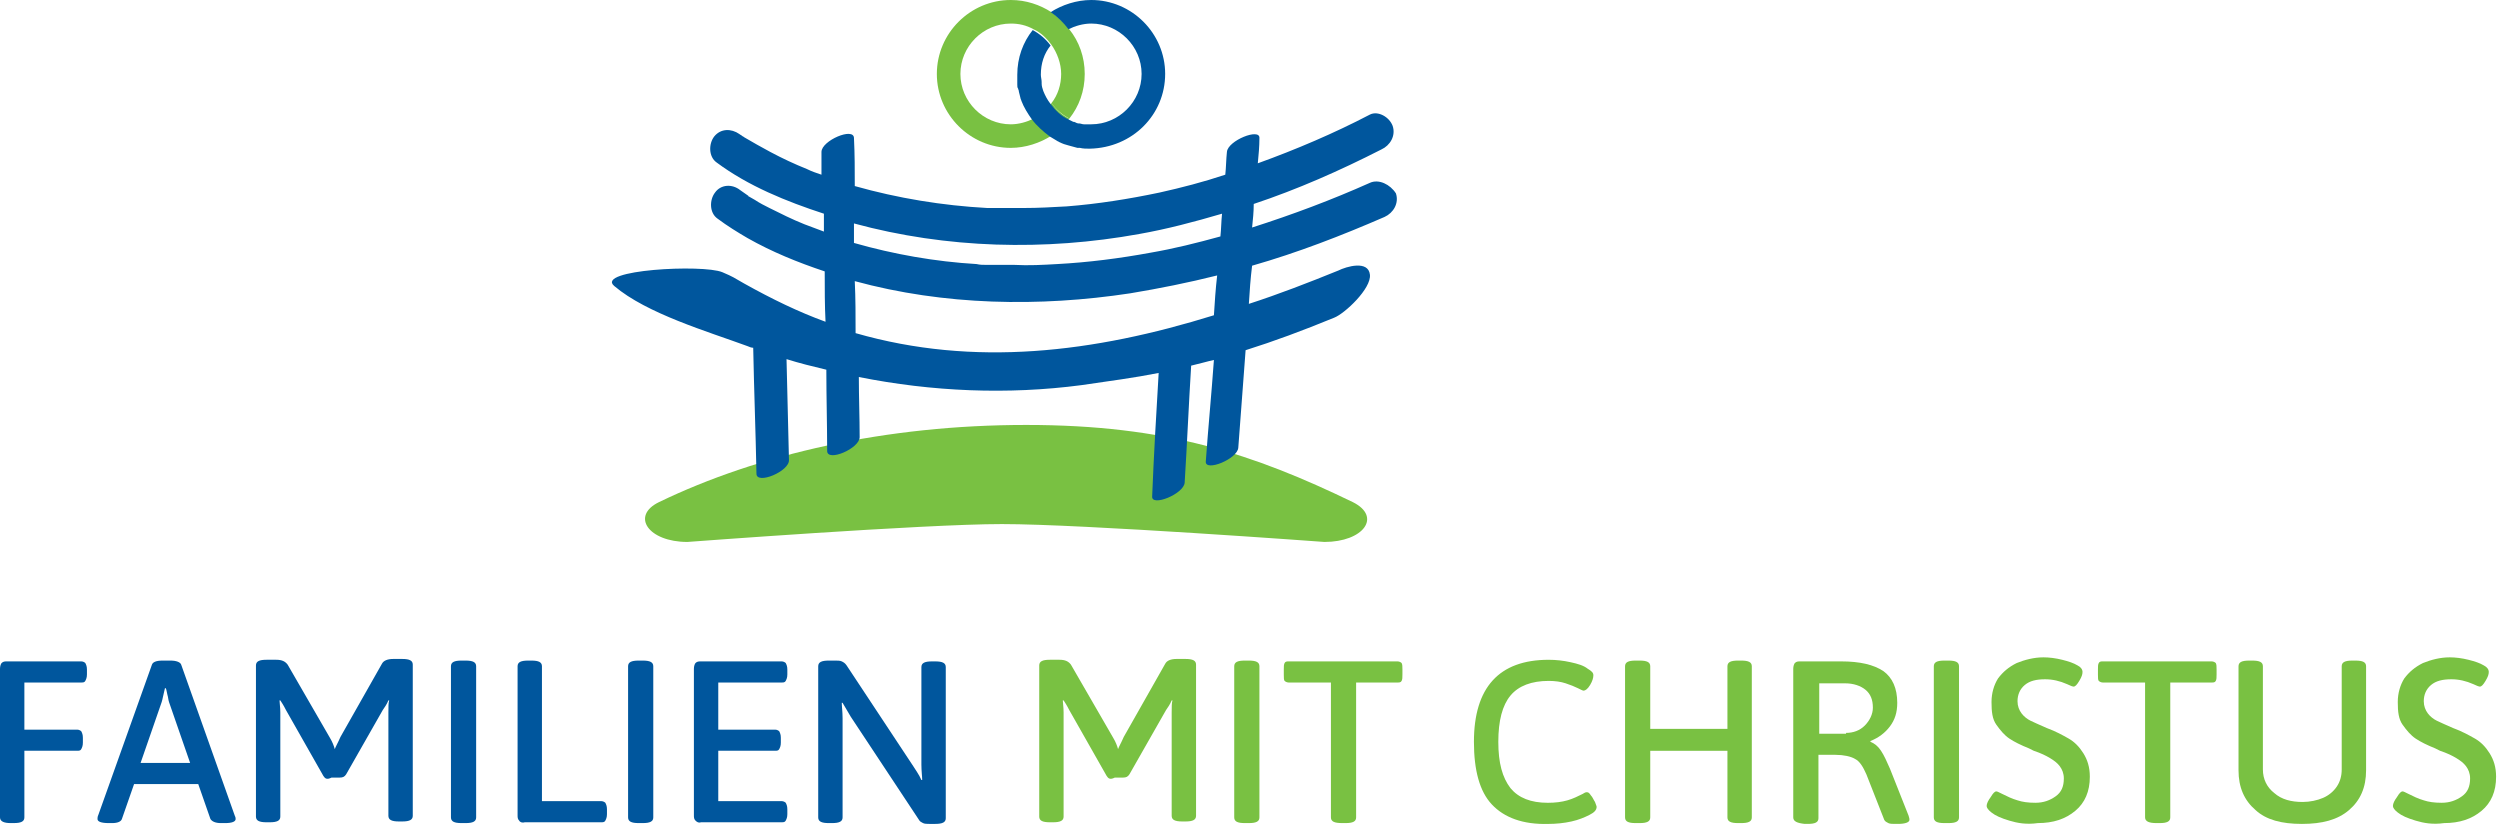 <?xml version="1.0" encoding="UTF-8" standalone="no"?>
<svg xmlns="http://www.w3.org/2000/svg" xmlns:xlink="http://www.w3.org/1999/xlink" xmlns:serif="http://www.serif.com/" width="100%" height="100%" viewBox="0 0 273 90" version="1.1" xml:space="preserve" style="fill-rule:evenodd;clip-rule:evenodd;stroke-linejoin:round;stroke-miterlimit:2;">
  <path d="M144.627,59.181c4.259,0 6.3,-2.75 3.105,-4.348c-10.824,-5.235 -20.318,-8.429 -35.668,-8.429c-15.35,0 -29.281,3.194 -40.105,8.429c-3.106,1.509 -1.154,4.348 3.105,4.348c-0,0 25.82,-1.952 34.338,-1.952c8.873,0 35.225,1.952 35.225,1.952" style="fill:#79c142;fill-rule:nonzero;"></path>
  <path d="M149.596,19.964c-4.17,1.863 -8.429,3.46 -12.866,4.88c0.089,-0.887 0.178,-1.686 0.178,-2.573c4.791,-1.597 9.405,-3.638 13.93,-5.945c0.976,-0.444 1.597,-1.508 1.242,-2.573c-0.355,-0.976 -1.597,-1.686 -2.484,-1.242c-3.904,2.041 -8.074,3.815 -12.244,5.323c0.088,-0.887 0.177,-1.863 0.177,-2.75c0.089,-1.153 -3.46,0.266 -3.549,1.508c-0.089,0.799 -0.089,1.686 -0.178,2.485c-2.395,0.798 -4.791,1.419 -7.187,1.952c-3.371,0.709 -6.743,1.242 -10.115,1.508c-1.597,0.089 -3.105,0.177 -4.702,0.177l-3.993,-0c-4.88,-0.266 -9.76,-1.064 -14.463,-2.395c-0,-1.775 -0,-3.46 -0.088,-5.235c-0,-1.242 -3.549,0.266 -3.549,1.508l-0,2.485c-0.533,-0.178 -1.065,-0.355 -1.598,-0.621c-1.331,-0.533 -2.661,-1.154 -3.992,-1.864c-0.976,-0.532 -1.952,-1.065 -2.84,-1.597c-0.088,-0.089 -0.177,-0.089 -0.266,-0.177c-0.089,-0.089 -0.177,-0.089 -0.266,-0.178c-0.887,-0.621 -2.041,-0.621 -2.751,0.266c-0.621,0.799 -0.621,2.219 0.267,2.84c3.46,2.573 7.63,4.259 11.712,5.59l-0,1.952c-0.71,-0.267 -1.42,-0.533 -2.13,-0.799c-1.331,-0.532 -2.573,-1.153 -3.815,-1.775c-0.532,-0.266 -1.065,-0.532 -1.597,-0.887c-0.178,-0.089 -0.444,-0.266 -0.621,-0.355c-0,-0 -0.089,-0 -0.089,-0.088c-0.266,-0.178 -0.621,-0.444 -0.887,-0.621c-0.888,-0.71 -2.13,-0.622 -2.751,0.266c-0.621,0.798 -0.621,2.218 0.266,2.839c1.065,0.799 2.219,1.508 3.283,2.129c2.662,1.509 5.501,2.662 8.429,3.638c-0,1.864 -0,3.727 0.089,5.501c-2.928,-1.064 -5.856,-2.484 -8.873,-4.17c-1.242,-0.71 -1.153,-0.71 -2.395,-1.242c-2.13,-0.887 -13.931,-0.266 -11.801,1.509c3.549,3.016 10.204,4.968 14.551,6.565c0.178,0.089 0.444,0.178 0.621,0.178c0.089,4.614 0.267,9.139 0.355,13.753c-0,1.242 3.638,-0.266 3.549,-1.509c-0.088,-3.638 -0.177,-7.364 -0.266,-11.002c1.42,0.444 2.839,0.798 4.348,1.153c-0,3.017 0.089,5.945 0.089,8.873c-0,1.242 3.549,-0.266 3.549,-1.508c-0,-2.13 -0.089,-4.348 -0.089,-6.566c7.986,1.597 16.237,1.952 24.312,0.887c3.016,-0.443 5.767,-0.798 8.429,-1.331c-0.266,4.526 -0.533,8.962 -0.71,13.487c-0.089,1.154 3.46,-0.266 3.549,-1.508c0.266,-4.259 0.444,-8.518 0.71,-12.777c0.798,-0.178 1.686,-0.444 2.484,-0.621c-0.266,3.726 -0.621,7.364 -0.887,11.091c-0.089,1.153 3.46,-0.267 3.549,-1.509c0.266,-3.549 0.532,-7.098 0.799,-10.647c3.105,-0.976 6.211,-2.13 9.671,-3.549c1.153,-0.444 4.081,-3.194 3.904,-4.703c-0.177,-1.597 -2.573,-0.887 -3.46,-0.443c-3.283,1.331 -6.478,2.573 -9.76,3.637c0.088,-1.419 0.177,-2.75 0.354,-4.17c4.969,-1.419 9.76,-3.283 14.463,-5.323c0.976,-0.444 1.597,-1.509 1.242,-2.574c-0.621,-0.976 -1.863,-1.597 -2.839,-1.153m-41.613,2.662c-0.178,-0 -0.178,-0 -0,-0m16.414,2.928c3.017,-0.533 6.034,-1.331 9.051,-2.218c-0.089,0.798 -0.089,1.685 -0.178,2.484c-2.573,0.71 -5.057,1.331 -7.631,1.775c-3.371,0.621 -6.832,1.064 -10.203,1.242c-1.509,0.088 -3.106,0.177 -4.703,0.088l-3.017,-0c-0.355,-0 -0.71,-0 -1.064,-0.088c-4.526,-0.266 -9.051,-1.065 -13.398,-2.307l-0,-2.13c10.115,2.751 20.851,3.017 31.143,1.154m8.163,8.873c-13.132,4.081 -26.175,5.678 -39.129,1.952c-0,-1.864 -0,-3.816 -0.089,-5.679c9.76,2.662 20.142,2.839 30.079,1.331c3.194,-0.532 6.3,-1.153 9.494,-1.952c-0.177,1.508 -0.266,2.928 -0.355,4.348" style="fill:#00569d;fill-rule:nonzero;"></path>
  <path d="M0,89.26l0,-16.237c0,-0.266 0.089,-0.533 0.177,-0.621c0.178,-0.178 0.355,-0.178 0.622,-0.178l8.074,0c0.177,0 0.355,0.089 0.443,0.178c0.089,0.177 0.178,0.355 0.178,0.71l-0,0.532c-0,0.355 -0.089,0.532 -0.178,0.71c-0.088,0.177 -0.266,0.177 -0.443,0.177l-6.211,0l0,5.146l5.767,0c0.178,0 0.355,0.089 0.444,0.178c0.089,0.177 0.177,0.355 0.177,0.71l0,0.532c0,0.355 -0.088,0.532 -0.177,0.71c-0.089,0.177 -0.266,0.177 -0.444,0.177l-5.767,0l0,7.276c0,0.444 -0.355,0.621 -1.154,0.621l-0.355,0c-0.709,0 -1.153,-0.177 -1.153,-0.621" style="fill:#00569d;fill-rule:nonzero;"></path>
  <path d="M10.647,89.438c0,-0.089 0,-0.266 0.089,-0.444l5.856,-16.414c0.089,-0.267 0.443,-0.444 1.153,-0.444l0.888,-0c0.621,-0 1.064,0.177 1.153,0.444l5.856,16.503c0.089,0.178 0.089,0.266 0.089,0.355c0,0.266 -0.355,0.444 -1.154,0.444l-0.443,-0c-0.621,-0 -0.976,-0.178 -1.154,-0.444l-1.331,-3.815l-7.009,-0l-1.331,3.815c-0.089,0.266 -0.444,0.444 -1.065,0.444l-0.355,-0c-0.887,-0 -1.242,-0.178 -1.242,-0.444m10.115,-6.122l-2.307,-6.655c-0.089,-0.266 -0.089,-0.532 -0.177,-0.798c-0.089,-0.355 -0.089,-0.533 -0.178,-0.71l-0.089,-0c-0.177,0.71 -0.266,1.242 -0.354,1.508l-2.307,6.655l5.412,-0Z" style="fill:#00569d;fill-rule:nonzero;"></path>
  <path d="M35.314,84.735l-4.081,-7.187c-0.089,-0.178 -0.267,-0.532 -0.622,-1.065l-0.088,0c-0,0.266 0.088,0.71 0.088,1.331l-0,11.358c-0,0.443 -0.355,0.621 -1.153,0.621l-0.355,0c-0.799,0 -1.153,-0.178 -1.153,-0.621l-0,-16.504c-0,-0.444 0.354,-0.621 1.153,-0.621l1.065,0c0.621,0 0.976,0.177 1.242,0.532l4.614,7.986c0.266,0.443 0.443,0.887 0.532,1.242c0.089,-0.266 0.355,-0.71 0.621,-1.331l4.525,-7.985c0.178,-0.355 0.622,-0.533 1.243,-0.533l0.976,0c0.798,0 1.153,0.178 1.153,0.621l-0,16.504c-0,0.443 -0.355,0.621 -1.153,0.621l-0.355,0c-0.799,0 -1.154,-0.178 -1.154,-0.621l-0,-11.269c-0,-0.621 -0,-1.065 0.089,-1.331l-0.089,0c-0.177,0.444 -0.443,0.799 -0.621,1.065l-3.993,7.01c-0.177,0.266 -0.355,0.354 -0.709,0.354l-0.888,0c-0.532,0.267 -0.71,0.089 -0.887,-0.177" style="fill:#00569d;fill-rule:nonzero;"></path>
  <path d="M49.244,89.26l0,-16.503c0,-0.444 0.355,-0.622 1.153,-0.622l0.444,0c0.799,0 1.154,0.178 1.154,0.622l0,16.503c0,0.444 -0.355,0.621 -1.154,0.621l-0.444,0c-0.798,0 -1.153,-0.177 -1.153,-0.621" style="fill:#00569d;fill-rule:nonzero;"></path>
  <path d="M56.697,89.615c-0.177,-0.177 -0.177,-0.355 -0.177,-0.621l0,-16.237c0,-0.444 0.354,-0.621 1.153,-0.621l0.355,0c0.798,0 1.153,0.177 1.153,0.621l0,14.728l6.478,0c0.177,0 0.354,0.089 0.443,0.178c0.089,0.177 0.178,0.355 0.178,0.71l0,0.532c0,0.355 -0.089,0.533 -0.178,0.71c-0.089,0.177 -0.266,0.177 -0.443,0.177l-8.341,0c-0.266,0.089 -0.532,0 -0.621,-0.177" style="fill:#00569d;fill-rule:nonzero;"></path>
  <path d="M68.587,89.26l-0,-16.503c-0,-0.444 0.355,-0.622 1.153,-0.622l0.444,0c0.799,0 1.154,0.178 1.154,0.622l-0,16.503c-0,0.444 -0.355,0.621 -1.154,0.621l-0.444,0c-0.798,0 -1.153,-0.177 -1.153,-0.621" style="fill:#00569d;fill-rule:nonzero;"></path>
  <path d="M75.951,89.615c-0.177,-0.177 -0.177,-0.355 -0.177,-0.621l0,-15.971c0,-0.266 0.088,-0.533 0.177,-0.621c0.177,-0.178 0.355,-0.178 0.621,-0.178l8.784,0c0.178,0 0.355,0.089 0.444,0.178c0.089,0.177 0.177,0.355 0.177,0.71l0,0.532c0,0.355 -0.088,0.532 -0.177,0.71c-0.089,0.177 -0.266,0.177 -0.444,0.177l-6.921,0l0,5.146l6.211,0c0.178,0 0.355,0.089 0.444,0.178c0.089,0.177 0.177,0.355 0.177,0.71l0,0.532c0,0.355 -0.088,0.532 -0.177,0.71c-0.089,0.177 -0.266,0.177 -0.444,0.177l-6.211,0l0,5.501l6.921,0c0.178,0 0.355,0.089 0.444,0.178c0.089,0.177 0.177,0.355 0.177,0.71l0,0.532c0,0.355 -0.088,0.533 -0.177,0.71c-0.089,0.177 -0.266,0.177 -0.444,0.177l-8.784,0c-0.266,0.089 -0.444,0 -0.621,-0.177" style="fill:#00569d;fill-rule:nonzero;"></path>
  <path d="M89.349,89.26l0,-16.503c0,-0.444 0.355,-0.622 1.153,-0.622l0.71,0c0.266,0 0.533,0 0.71,0.089c0.178,0.089 0.355,0.178 0.532,0.444l7.276,11.002c0.266,0.444 0.621,0.887 0.887,1.508l0.089,0c0,-0.354 -0.089,-0.975 -0.089,-1.685l0,-10.648c0,-0.443 0.355,-0.621 1.154,-0.621l0.355,0c0.798,0 1.153,0.178 1.153,0.621l0,16.504c0,0.443 -0.355,0.621 -1.153,0.621l-0.621,0c-0.266,0 -0.533,0 -0.71,-0.089c-0.178,-0.089 -0.355,-0.177 -0.444,-0.355l-7.453,-11.268c-0.266,-0.444 -0.532,-0.888 -0.887,-1.509l-0.089,0c0,0.355 0.089,0.976 0.089,1.686l0,10.825c0,0.444 -0.355,0.621 -1.154,0.621l-0.355,0c-0.798,0 -1.153,-0.177 -1.153,-0.621" style="fill:#00569d;fill-rule:nonzero;"></path>
  <path d="M120.848,84.735l-4.081,-7.187c-0.089,-0.178 -0.267,-0.532 -0.622,-1.065l-0.088,0c-0,0.266 0.088,0.71 0.088,1.331l-0,11.358c-0,0.443 -0.355,0.621 -1.153,0.621l-0.355,0c-0.799,0 -1.153,-0.178 -1.153,-0.621l-0,-16.504c-0,-0.444 0.354,-0.621 1.153,-0.621l1.065,0c0.621,0 0.976,0.177 1.242,0.532l4.614,7.986c0.266,0.443 0.443,0.887 0.532,1.242c0.089,-0.266 0.355,-0.71 0.621,-1.331l4.525,-7.985c0.178,-0.355 0.622,-0.533 1.243,-0.533l0.976,0c0.798,0 1.153,0.178 1.153,0.621l-0,16.504c-0,0.443 -0.355,0.621 -1.153,0.621l-0.355,0c-0.799,0 -1.154,-0.178 -1.154,-0.621l-0,-11.269c-0,-0.621 -0,-1.065 0.089,-1.331l-0.089,0c-0.177,0.444 -0.443,0.799 -0.621,1.065l-3.993,7.01c-0.177,0.266 -0.355,0.354 -0.709,0.354l-0.888,0c-0.532,0.267 -0.71,0.089 -0.887,-0.177" style="fill:#79c142;fill-rule:nonzero;"></path>
  <path d="M134.778,89.26l0,-16.503c0,-0.444 0.355,-0.622 1.153,-0.622l0.444,0c0.799,0 1.154,0.178 1.154,0.622l0,16.503c0,0.444 -0.355,0.621 -1.154,0.621l-0.444,0c-0.798,0 -1.153,-0.177 -1.153,-0.621" style="fill:#79c142;fill-rule:nonzero;"></path>
  <path d="M145.337,89.26l-0,-14.729l-4.614,0c-0.177,0 -0.355,-0.089 -0.444,-0.177c-0.088,-0.089 -0.088,-0.355 -0.088,-0.71l-0,-0.532c-0,-0.355 -0,-0.533 0.088,-0.71c0.089,-0.178 0.267,-0.178 0.444,-0.178l11.89,0c0.177,0 0.355,0.089 0.443,0.178c0.089,0.177 0.089,0.355 0.089,0.71l-0,0.532c-0,0.355 -0,0.532 -0.089,0.71c-0.088,0.177 -0.266,0.177 -0.443,0.177l-4.525,0l-0,14.729c-0,0.444 -0.355,0.621 -1.154,0.621l-0.355,0c-0.887,0 -1.242,-0.177 -1.242,-0.621" style="fill:#79c142;fill-rule:nonzero;"></path>
  <path d="M162.905,87.841c-1.331,-1.42 -1.952,-3.727 -1.952,-6.832c-0,-5.945 2.751,-8.961 8.163,-8.961c0.799,-0 1.597,0.088 2.396,0.266c0.798,0.177 1.419,0.355 1.863,0.709c0.444,0.267 0.621,0.444 0.621,0.71c-0,0.266 -0.089,0.621 -0.355,1.065c-0.266,0.444 -0.532,0.621 -0.71,0.621c-0.088,-0 -0.266,-0.089 -0.621,-0.266c-0.355,-0.177 -0.798,-0.355 -1.331,-0.532c-0.532,-0.178 -1.153,-0.267 -1.863,-0.267c-1.863,-0 -3.283,0.533 -4.17,1.597c-0.888,1.065 -1.331,2.751 -1.331,5.058c-0,2.307 0.443,3.904 1.331,5.058c0.887,1.064 2.218,1.597 4.081,1.597c0.799,-0 1.509,-0.089 2.13,-0.267c0.621,-0.177 1.153,-0.443 1.686,-0.709c0.266,-0.178 0.354,-0.178 0.443,-0.178c0.178,-0 0.266,0.089 0.444,0.355c0.177,0.177 0.266,0.444 0.443,0.71c0.089,0.266 0.178,0.443 0.178,0.532c-0,0.355 -0.266,0.621 -0.799,0.888c-0.532,0.266 -1.153,0.532 -1.952,0.709c-0.798,0.178 -1.685,0.267 -2.484,0.267c-2.839,0.088 -4.88,-0.71 -6.211,-2.13" style="fill:#79c142;fill-rule:nonzero;"></path>
  <path d="M177.456,89.26l0,-16.503c0,-0.444 0.355,-0.622 1.153,-0.622l0.444,0c0.799,0 1.154,0.178 1.154,0.622l0,6.832l8.429,0l0,-6.832c0,-0.444 0.355,-0.622 1.153,-0.622l0.355,0c0.799,0 1.154,0.178 1.154,0.622l0,16.503c0,0.444 -0.355,0.621 -1.154,0.621l-0.355,0c-0.798,0 -1.153,-0.177 -1.153,-0.621l0,-7.276l-8.429,0l0,7.276c0,0.444 -0.355,0.621 -1.154,0.621l-0.444,0c-0.798,0 -1.153,-0.177 -1.153,-0.621" style="fill:#79c142;fill-rule:nonzero;"></path>
  <path d="M195.823,89.26l0,-16.237c0,-0.266 0.089,-0.533 0.177,-0.621c0.178,-0.178 0.355,-0.178 0.622,-0.178l4.436,0c2.041,0 3.549,0.355 4.614,1.065c0.976,0.71 1.508,1.863 1.508,3.46c0,1.065 -0.266,1.864 -0.798,2.573c-0.533,0.71 -1.243,1.243 -2.13,1.598l0,0.088c0.444,0.178 0.799,0.444 1.154,0.976c0.355,0.533 0.621,1.154 0.976,1.952l2.04,5.147c0.089,0.266 0.089,0.354 0.089,0.443c0,0.266 -0.444,0.444 -1.242,0.444l-0.355,0c-0.266,0 -0.532,0 -0.71,-0.089c-0.177,-0.089 -0.355,-0.177 -0.443,-0.355l-1.952,-4.969c-0.355,-0.798 -0.71,-1.419 -1.243,-1.685c-0.443,-0.267 -1.242,-0.444 -2.129,-0.444l-1.863,0l0,6.921c0,0.443 -0.355,0.621 -1.154,0.621l-0.355,0c-0.798,-0.089 -1.242,-0.266 -1.242,-0.71m5.767,-9.228c0.799,0 1.509,-0.266 2.041,-0.798c0.532,-0.533 0.887,-1.243 0.887,-1.952c0,-0.887 -0.266,-1.509 -0.798,-1.952c-0.533,-0.444 -1.331,-0.71 -2.218,-0.71l-2.84,0l0,5.501l2.928,0l0,-0.089Z" style="fill:#79c142;fill-rule:nonzero;"></path>
  <path d="M211.173,89.26l-0,-16.503c-0,-0.444 0.355,-0.622 1.154,-0.622l0.443,0c0.799,0 1.154,0.178 1.154,0.622l-0,16.503c-0,0.444 -0.355,0.621 -1.154,0.621l-0.443,0c-0.799,0 -1.154,-0.177 -1.154,-0.621" style="fill:#79c142;fill-rule:nonzero;"></path>
  <path d="M219.425,89.615c-0.887,-0.266 -1.508,-0.532 -1.952,-0.887c-0.355,-0.267 -0.532,-0.533 -0.532,-0.71c-0,-0.266 0.177,-0.621 0.443,-0.976c0.266,-0.444 0.444,-0.621 0.621,-0.621c0.089,0 0.267,0.089 0.621,0.266c0.533,0.266 1.065,0.532 1.686,0.71c0.533,0.177 1.154,0.266 1.952,0.266c0.888,0 1.597,-0.266 2.218,-0.71c0.622,-0.443 0.888,-1.065 0.888,-1.952c-0,-0.532 -0.178,-0.976 -0.444,-1.331c-0.266,-0.355 -0.621,-0.621 -1.065,-0.887c-0.443,-0.266 -0.976,-0.533 -1.774,-0.799l-0.533,-0.266c-0.887,-0.355 -1.597,-0.71 -2.129,-1.065c-0.532,-0.354 -0.976,-0.887 -1.42,-1.508c-0.443,-0.621 -0.532,-1.42 -0.532,-2.484c-0,-0.976 0.266,-1.864 0.71,-2.574c0.532,-0.709 1.153,-1.242 2.041,-1.685c0.887,-0.355 1.863,-0.621 2.928,-0.621c0.621,0 1.33,0.088 2.04,0.266c0.71,0.177 1.242,0.355 1.686,0.621c0.355,0.177 0.532,0.444 0.532,0.71c-0,0.266 -0.088,0.532 -0.354,0.976c-0.267,0.443 -0.444,0.621 -0.622,0.621c-0.088,0 -0.354,-0.089 -0.709,-0.266c-0.799,-0.355 -1.597,-0.533 -2.396,-0.533c-0.976,0 -1.686,0.178 -2.218,0.621c-0.533,0.444 -0.799,1.065 -0.799,1.775c-0,0.532 0.178,0.976 0.444,1.331c0.266,0.355 0.621,0.621 0.976,0.798c0.355,0.178 0.976,0.444 1.775,0.799c0.975,0.355 1.774,0.799 2.395,1.153c0.621,0.355 1.154,0.888 1.597,1.597c0.444,0.71 0.71,1.509 0.71,2.574c-0,1.597 -0.532,2.839 -1.597,3.726c-1.065,0.888 -2.396,1.331 -4.082,1.331c-1.242,0.178 -2.218,0 -3.105,-0.266" style="fill:#79c142;fill-rule:nonzero;"></path>
  <path d="M234.242,89.26l0,-14.729l-4.614,0c-0.177,0 -0.355,-0.089 -0.443,-0.177c-0.089,-0.089 -0.089,-0.355 -0.089,-0.71l0,-0.532c0,-0.355 0,-0.533 0.089,-0.71c0.088,-0.178 0.266,-0.178 0.443,-0.178l11.89,0c0.177,0 0.355,0.089 0.443,0.178c0.089,0.177 0.089,0.355 0.089,0.71l0,0.532c0,0.355 0,0.532 -0.089,0.71c-0.088,0.177 -0.266,0.177 -0.443,0.177l-4.525,0l0,14.729c0,0.444 -0.355,0.621 -1.154,0.621l-0.355,0c-0.798,0 -1.242,-0.177 -1.242,-0.621" style="fill:#79c142;fill-rule:nonzero;"></path>
  <path d="M246.309,88.462c-1.242,-1.065 -1.863,-2.484 -1.863,-4.348l0,-11.357c0,-0.443 0.355,-0.621 1.153,-0.621l0.355,-0c0.799,-0 1.154,0.178 1.154,0.621l0,11.269c0,1.064 0.443,1.952 1.242,2.573c0.798,0.71 1.863,0.976 3.105,0.976c0.799,-0 1.597,-0.178 2.218,-0.444c0.622,-0.266 1.154,-0.71 1.509,-1.242c0.355,-0.532 0.532,-1.154 0.532,-1.863l0,-11.269c0,-0.443 0.355,-0.621 1.154,-0.621l0.355,-0c0.798,-0 1.153,0.178 1.153,0.621l0,11.357c0,1.864 -0.621,3.283 -1.863,4.348c-1.243,1.065 -2.928,1.509 -5.147,1.509c-2.218,-0 -3.903,-0.444 -5.057,-1.509" style="fill:#79c142;fill-rule:nonzero;"></path>
  <path d="M263.789,89.615c-0.887,-0.266 -1.508,-0.532 -1.952,-0.887c-0.355,-0.267 -0.532,-0.533 -0.532,-0.71c-0,-0.266 0.177,-0.621 0.443,-0.976c0.266,-0.444 0.444,-0.621 0.621,-0.621c0.089,0 0.267,0.089 0.621,0.266c0.533,0.266 1.065,0.532 1.686,0.71c0.533,0.177 1.154,0.266 1.952,0.266c0.888,0 1.597,-0.266 2.218,-0.71c0.622,-0.443 0.888,-1.065 0.888,-1.952c-0,-0.532 -0.178,-0.976 -0.444,-1.331c-0.266,-0.355 -0.621,-0.621 -1.065,-0.887c-0.443,-0.266 -0.976,-0.533 -1.774,-0.799l-0.533,-0.266c-0.887,-0.355 -1.597,-0.71 -2.129,-1.065c-0.532,-0.354 -0.976,-0.887 -1.42,-1.508c-0.443,-0.621 -0.532,-1.42 -0.532,-2.484c-0,-0.976 0.266,-1.864 0.71,-2.574c0.532,-0.709 1.153,-1.242 2.041,-1.685c0.887,-0.355 1.863,-0.621 2.928,-0.621c0.621,0 1.33,0.088 2.04,0.266c0.71,0.177 1.242,0.355 1.686,0.621c0.355,0.177 0.532,0.444 0.532,0.71c-0,0.266 -0.088,0.532 -0.354,0.976c-0.267,0.443 -0.444,0.621 -0.622,0.621c-0.088,0 -0.354,-0.089 -0.709,-0.266c-0.799,-0.355 -1.597,-0.533 -2.396,-0.533c-0.976,0 -1.686,0.178 -2.218,0.621c-0.533,0.444 -0.799,1.065 -0.799,1.775c-0,0.532 0.178,0.976 0.444,1.331c0.266,0.355 0.621,0.621 0.976,0.798c0.355,0.178 0.976,0.444 1.775,0.799c0.975,0.355 1.774,0.799 2.395,1.153c0.621,0.355 1.154,0.888 1.597,1.597c0.444,0.71 0.71,1.509 0.71,2.574c-0,1.597 -0.532,2.839 -1.597,3.726c-1.065,0.888 -2.396,1.331 -4.082,1.331c-1.242,0.178 -2.218,0 -3.105,-0.266" style="fill:#79c142;fill-rule:nonzero;"></path>
  <path d="M116.766,3.194c-0.532,-0.71 -1.242,-1.331 -1.952,-1.864c-1.242,-0.798 -2.751,-1.33 -4.436,-1.33c-4.437,0 -8.075,3.638 -8.075,8.074c0,4.436 3.638,8.074 8.075,8.074c1.597,0 3.194,-0.532 4.436,-1.331c-0.799,-0.532 -1.42,-1.153 -1.952,-1.863c-0.71,0.355 -1.597,0.621 -2.484,0.621c-3.017,0 -5.502,-2.484 -5.502,-5.501c0,-3.017 2.485,-5.501 5.502,-5.501c0.887,0 1.685,0.177 2.484,0.621c0.799,0.355 1.42,0.976 1.952,1.686c0.621,0.887 1.065,2.041 1.065,3.194c0,1.153 -0.355,2.307 -1.065,3.194c0.532,0.71 1.153,1.242 1.952,1.686c1.065,-1.331 1.686,-3.017 1.686,-4.88c0,-1.863 -0.621,-3.549 -1.686,-4.88" style="fill:#79c142;fill-rule:nonzero;"></path>
  <path d="M116.766,12.954c-0.799,-0.355 -1.42,-0.976 -1.952,-1.686c-0.532,0.71 -1.153,1.242 -1.952,1.686c0.532,0.71 1.242,1.331 1.952,1.863c0.71,-0.532 1.42,-1.153 1.952,-1.863" style="fill:#69bd45;fill-rule:nonzero;"></path>
  <path d="M127.236,8.074c0,-4.436 -3.638,-8.074 -8.074,-8.074c-1.597,-0 -3.194,0.532 -4.437,1.331c0.799,0.532 1.42,1.153 1.952,1.863c0.71,-0.355 1.597,-0.621 2.485,-0.621c3.017,-0 5.501,2.484 5.501,5.501c0,3.017 -2.484,5.501 -5.501,5.501l-0.799,0c-0.177,0 -0.355,-0.089 -0.443,-0.089l-0.089,-0c-0.178,-0 -0.355,-0.088 -0.533,-0.177l-0.088,-0c-0.178,-0.089 -0.355,-0.177 -0.533,-0.266c-0.798,-0.355 -1.419,-0.976 -1.952,-1.686c-0.355,-0.444 -0.621,-0.976 -0.798,-1.42c-0.089,-0.266 -0.178,-0.532 -0.178,-0.798l0,-0.178c0,-0.266 -0.088,-0.532 -0.088,-0.798c0,-1.242 0.355,-2.307 1.064,-3.194c-0.532,-0.71 -1.153,-1.243 -1.952,-1.686c-1.064,1.331 -1.685,3.017 -1.685,4.88l0,1.065c0,0.177 0,0.354 0.088,0.443c0,0.089 0.089,0.178 0.089,0.355c0,0.089 0.089,0.266 0.089,0.355c0,0.089 0.088,0.266 0.088,0.355c0,0.088 0.089,0.177 0.089,0.266c0.266,0.71 0.71,1.42 1.154,2.041c0.532,0.71 1.242,1.331 1.952,1.863c0.266,0.178 0.621,0.355 0.887,0.533c0.089,-0 0.089,0.088 0.177,0.088c0.355,0.178 0.621,0.266 0.976,0.355c0.355,0.089 0.621,0.178 0.976,0.266l0.267,0c0.354,0.089 0.709,0.089 1.064,0.089c4.703,-0.089 8.252,-3.726 8.252,-8.163" style="fill:#00569d;fill-rule:nonzero;"></path>
</svg>
